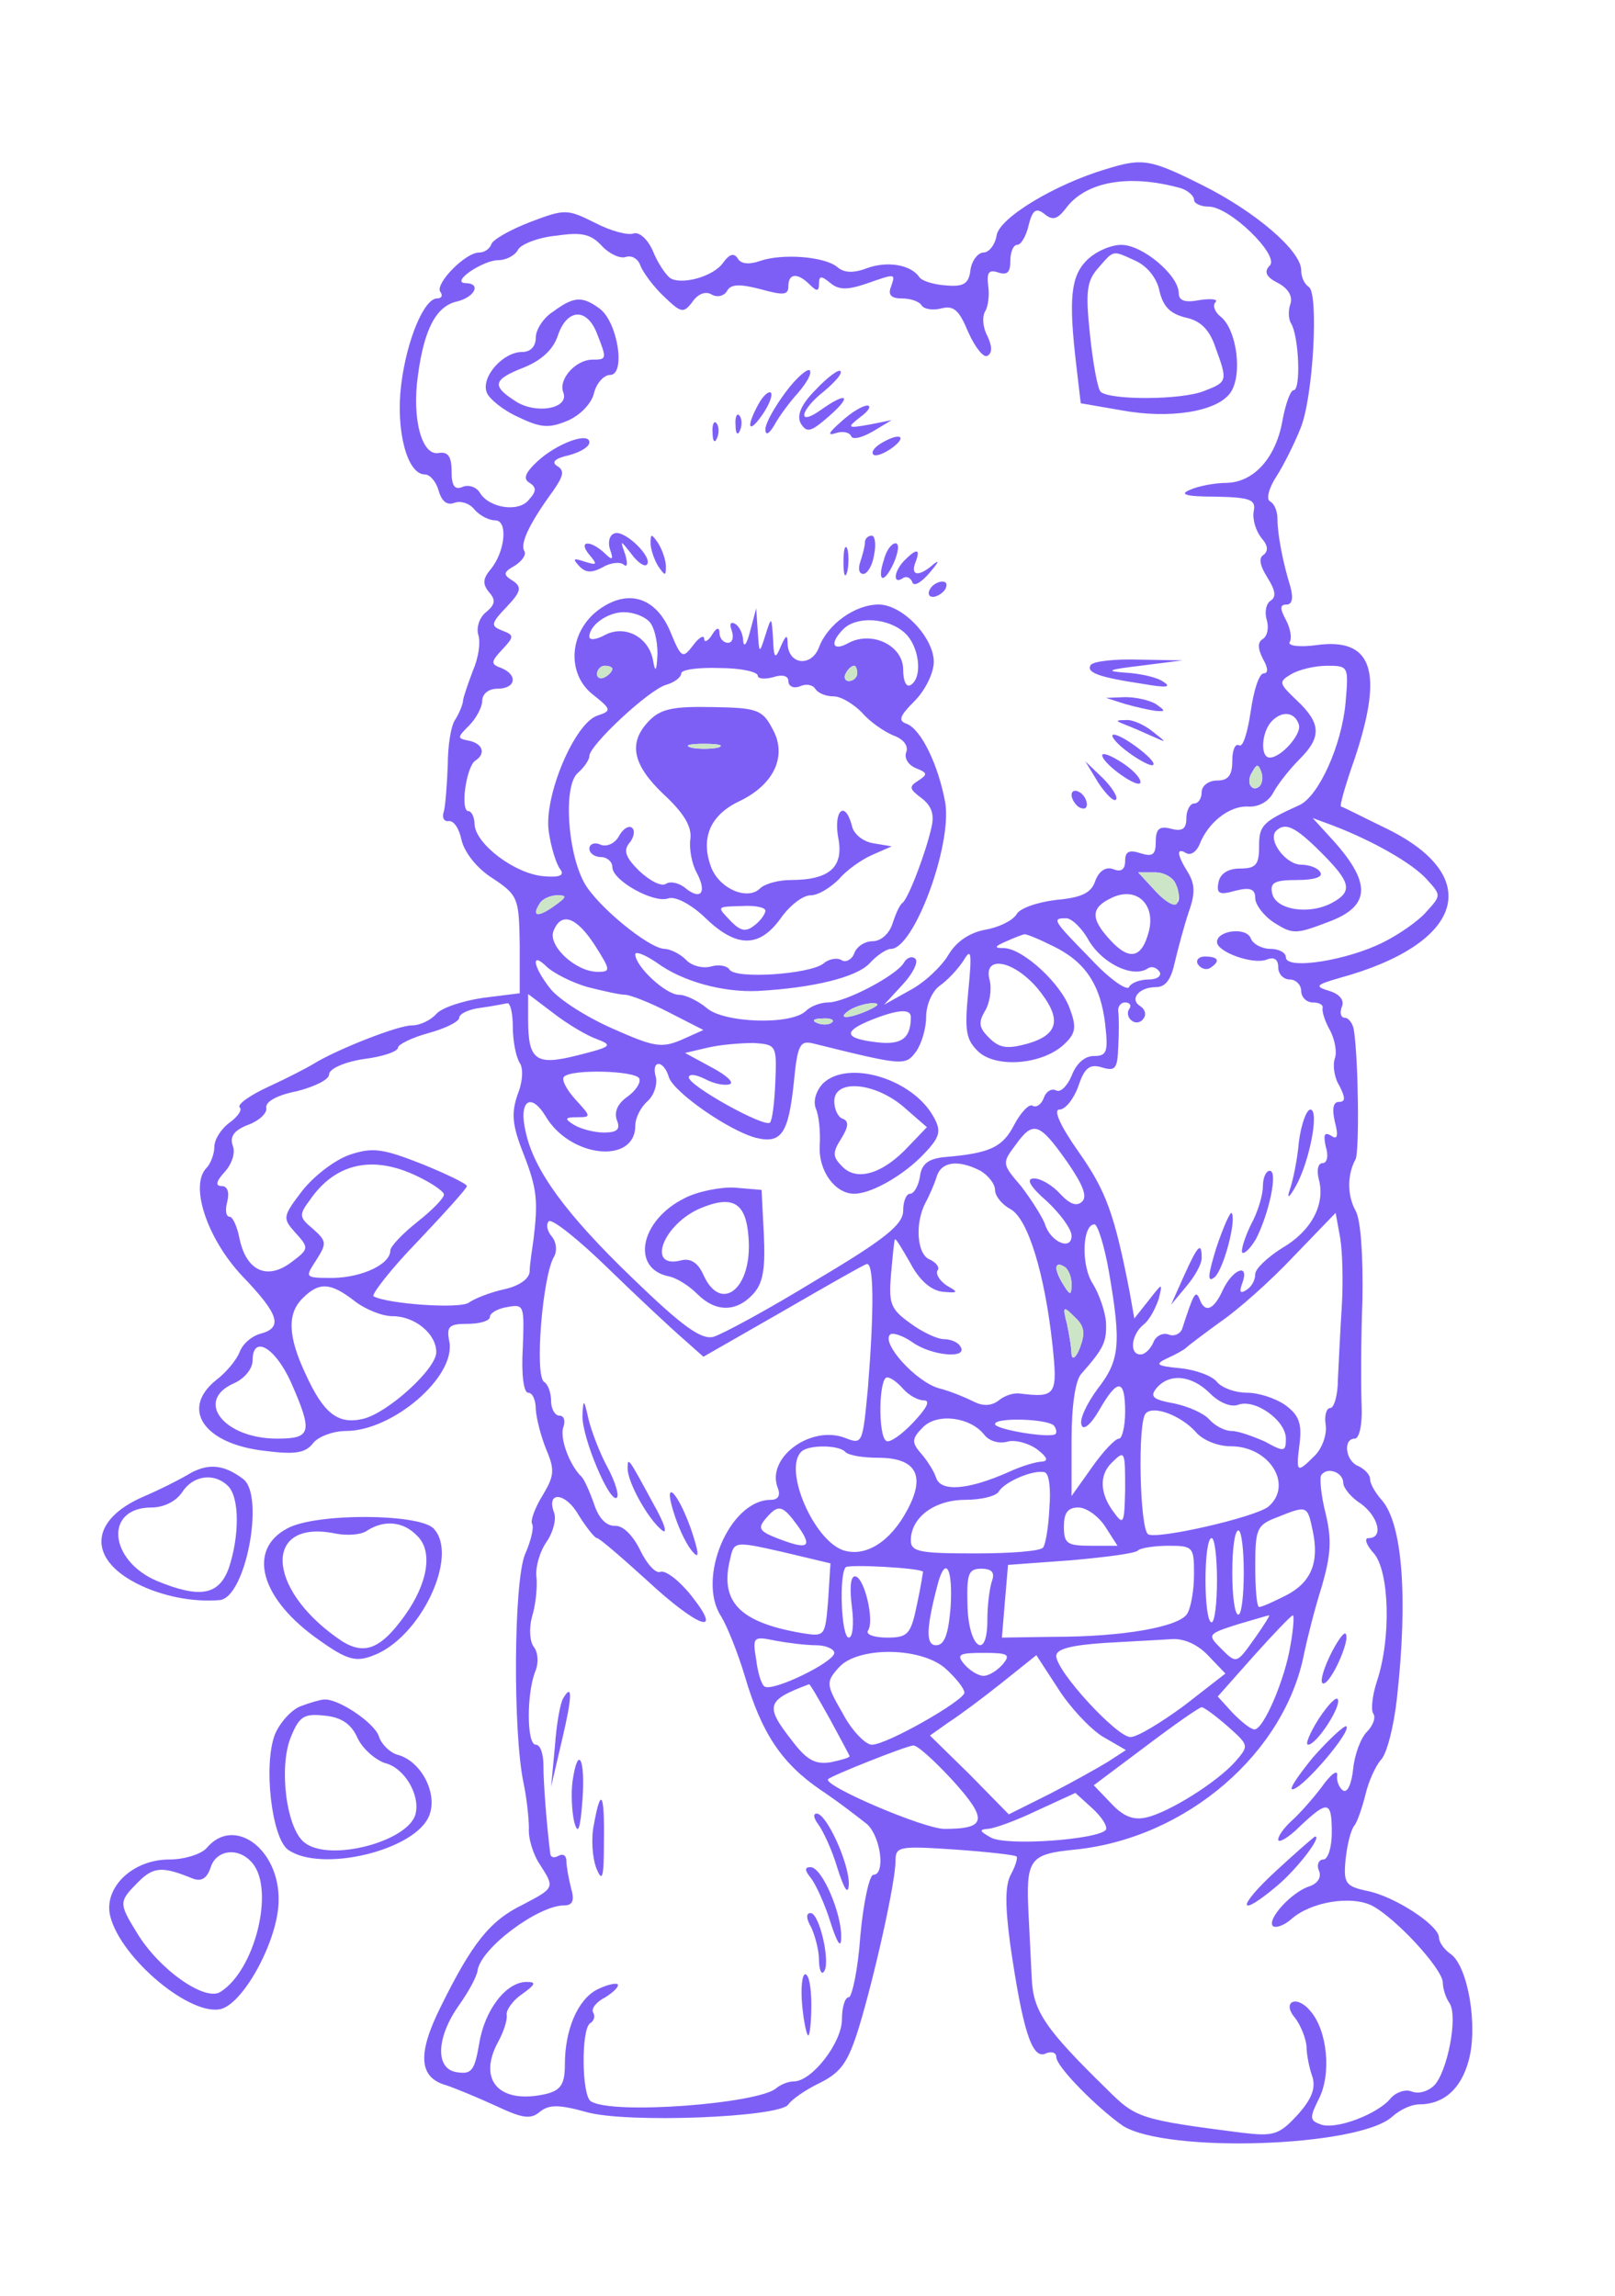 <!--?xml version="1.0" standalone="no"?--><svg version="1.0" xmlns="http://www.w3.org/2000/svg" width="211pt" height="300pt" viewBox="0 0 211 300" preserveAspectRatio="xMidYMid meet">
<g transform="translate(0,300) scale(0.1,-0.1)" fill="#7E5FF6" stroke="none">
<path d="M1445 2779 c-67 -20 -140 -64 -143 -87 -2 -12 -10 -22 -17 -22 -7 0
-15 -10 -17 -22 -2 -19 -9 -23 -32 -21 -16 1 -32 6 -35 11 -11 16 -41 21 -67
12 -18 -7 -31 -7 -40 1 -17 14 -72 18 -101 8 -14 -5 -25 -4 -29 3 -5 8 -11 6
-19 -5 -13 -19 -56 -30 -70 -20 -6 5 -16 20 -22 35 -7 16 -18 25 -25 23 -7 -3
-30 3 -51 14 -36 18 -39 18 -84 1 -26 -10 -49 -23 -51 -29 -2 -6 -9 -11 -16
-11 -18 0 -57 -40 -51 -51 4 -5 2 -9 -4 -9 -17 0 -40 -55 -47 -114 -7 -59 8
-116 31 -116 7 0 15 -10 18 -21 4 -14 11 -20 21 -16 8 3 20 -1 26 -9 7 -8 19
-14 27 -14 17 0 13 -41 -6 -64 -10 -12 -11 -19 -2 -30 9 -10 8 -16 -4 -26 -9
-7 -13 -21 -10 -30 3 -10 0 -30 -7 -46 -6 -16 -12 -33 -13 -39 0 -5 -5 -17
-10 -25 -6 -8 -10 -35 -10 -60 -1 -25 -3 -52 -5 -60 -3 -8 0 -14 6 -13 7 1 14
-10 17 -25 4 -16 20 -37 41 -50 33 -22 34 -26 35 -86 l0 -64 -48 -6 c-27 -4
-54 -13 -61 -21 -7 -8 -21 -15 -32 -15 -18 0 -97 -31 -128 -50 -8 -5 -35 -19
-59 -30 -24 -11 -41 -23 -38 -27 4 -3 -2 -12 -13 -20 -11 -8 -20 -22 -20 -32
0 -9 -5 -22 -10 -27 -23 -23 1 -93 46 -141 49 -51 54 -68 24 -76 -11 -3 -23
-13 -27 -24 -4 -10 -17 -26 -30 -36 -48 -38 -17 -84 63 -93 39 -5 53 -3 63 10
7 9 27 16 43 16 61 0 144 71 135 117 -4 20 0 23 24 23 16 0 29 4 29 9 0 5 10
11 23 13 22 4 22 2 20 -54 -2 -33 1 -58 7 -58 6 0 10 -10 10 -22 1 -13 7 -36
14 -53 11 -26 10 -34 -5 -59 -10 -16 -16 -33 -14 -37 3 -4 -1 -22 -9 -40 -15
-36 -16 -233 -2 -299 4 -19 7 -46 7 -59 -1 -14 6 -35 14 -47 20 -31 20 -31
-22 -53 -43 -21 -66 -50 -107 -133 -31 -62 -29 -93 7 -103 12 -4 41 -16 65
-27 34 -16 45 -18 57 -8 12 10 25 10 61 0 52 -15 254 -7 264 10 4 6 22 19 41
28 28 14 37 27 51 72 21 69 48 191 48 218 0 19 4 20 78 15 42 -3 78 -7 80 -9
2 -1 -1 -12 -7 -23 -8 -14 -8 -41 -1 -93 16 -110 28 -148 45 -142 8 4 15 2 15
-4 0 -13 54 -67 87 -90 57 -36 308 -28 352 12 10 9 25 16 35 16 32 0 55 20 65
58 12 45 -1 121 -23 138 -9 6 -16 16 -16 22 0 16 -58 54 -94 61 -28 6 -31 10
-28 41 2 19 7 40 12 45 4 6 10 24 14 40 4 17 13 37 20 45 8 8 17 44 21 80 15
134 7 230 -20 260 -8 9 -15 21 -15 27 0 6 -7 13 -15 17 -17 6 -21 36 -5 36 6
0 10 19 9 42 -1 24 -1 86 1 139 1 57 -2 105 -9 117 -11 20 -11 47 0 67 5 9 4
126 -2 168 -1 9 -7 17 -12 17 -5 0 -7 6 -4 14 4 9 -3 17 -16 21 -20 6 -18 8
13 17 161 44 190 131 64 194 -33 16 -60 30 -62 30 -2 1 6 29 18 63 38 114 23
158 -50 148 -22 -3 -38 -1 -35 4 3 5 1 18 -5 29 -8 15 -8 20 1 20 7 0 9 8 5
23 -10 32 -17 69 -17 89 0 10 -4 20 -10 23 -5 3 -1 18 9 33 9 14 23 42 31 62
17 41 24 177 11 185 -6 4 -10 13 -10 22 0 25 -59 76 -129 111 -68 34 -78 36
-126 21z m98 -25 c9 -3 17 -10 17 -15 0 -5 9 -9 19 -9 28 0 93 -64 80 -77 -8
-8 -5 -15 11 -23 13 -7 19 -17 16 -27 -3 -8 -3 -20 1 -26 10 -17 13 -87 3 -87
-4 0 -10 -17 -14 -37 -8 -50 -37 -83 -73 -84 -15 0 -37 -4 -48 -9 -15 -6 -6
-9 33 -9 46 -1 53 -4 50 -19 -2 -11 3 -26 10 -35 9 -10 9 -17 3 -22 -7 -4 -5
-14 5 -30 10 -16 12 -25 4 -30 -6 -4 -8 -15 -5 -25 3 -10 1 -21 -5 -25 -7 -4
-7 -12 0 -26 7 -12 7 -19 1 -19 -6 0 -13 -22 -17 -50 -4 -27 -10 -47 -15 -44
-5 3 -9 -6 -9 -20 0 -19 -5 -26 -20 -26 -11 0 -20 -7 -20 -15 0 -8 -4 -15 -10
-15 -5 0 -10 -9 -10 -19 0 -14 -5 -18 -20 -14 -15 4 -20 0 -20 -17 0 -17 -4
-20 -20 -15 -15 5 -20 2 -20 -10 0 -11 -5 -15 -15 -11 -10 4 -19 -2 -24 -15
-5 -16 -18 -22 -51 -25 -25 -3 -48 -11 -52 -19 -5 -8 -23 -17 -41 -20 -21 -4
-38 -16 -48 -33 -9 -15 -31 -36 -50 -46 l-34 -19 24 26 c14 15 21 30 17 34 -4
4 -11 2 -15 -5 -10 -17 -77 -52 -99 -52 -10 0 -23 -5 -29 -11 -19 -19 -108
-16 -130 4 -11 9 -27 17 -36 17 -17 0 -57 37 -57 53 0 4 12 0 28 -11 34 -25
87 -39 132 -37 73 4 129 18 146 36 9 10 22 19 28 19 30 0 80 135 71 191 -9 49
-31 95 -50 103 -12 4 -10 10 10 30 14 14 25 37 25 51 0 32 -41 75 -72 75 -31
0 -67 -26 -78 -56 -10 -26 -40 -23 -41 5 0 12 -2 12 -9 -4 -7 -17 -9 -16 -10
10 -2 30 -2 30 -10 5 -8 -25 -8 -25 -10 5 l-2 30 -8 -30 c-4 -16 -8 -22 -9
-13 0 9 -5 20 -11 23 -6 3 -7 -1 -4 -9 3 -9 1 -16 -5 -16 -6 0 -11 6 -11 13 0
8 -4 7 -10 -3 -5 -8 -10 -10 -10 -5 0 6 -7 2 -15 -9 -13 -17 -15 -16 -29 18
-19 46 -56 57 -94 29 -39 -29 -42 -84 -7 -111 24 -19 24 -21 6 -27 -30 -9 -71
-106 -64 -152 3 -21 10 -43 15 -49 6 -8 -1 -11 -22 -9 -37 3 -89 42 -90 68 0
9 -4 17 -8 17 -11 0 -3 58 9 66 14 9 10 22 -8 26 -16 3 -16 4 0 20 9 9 17 24
17 32 0 9 8 16 20 16 24 0 27 18 5 27 -14 5 -14 8 1 24 16 17 16 19 0 25 -15
6 -15 9 6 31 19 20 20 26 8 34 -13 8 -13 11 3 20 9 6 15 14 12 19 -6 10 8 38
38 79 13 19 15 26 5 32 -8 5 -3 10 15 14 15 4 27 11 27 17 0 14 -42 -1 -68
-25 -16 -15 -19 -23 -10 -28 9 -6 9 -11 -1 -22 -13 -17 -52 -11 -64 9 -4 7
-14 11 -22 8 -11 -5 -15 1 -15 20 0 20 -5 26 -17 24 -22 -4 -35 45 -27 101 8
61 24 91 51 97 24 6 32 24 11 24 -20 1 23 30 43 30 10 0 22 6 26 14 4 7 27 16
50 18 33 5 45 2 59 -13 10 -11 24 -17 31 -15 8 3 17 -2 20 -12 4 -9 17 -27 31
-40 22 -21 25 -22 37 -6 7 10 17 14 25 9 7 -4 16 -2 20 5 5 9 17 9 44 2 29 -8
36 -8 36 4 0 17 12 18 28 2 9 -9 12 -9 12 1 0 11 3 11 15 1 11 -9 22 -9 46 -1
40 14 39 14 33 -4 -4 -10 0 -15 14 -15 12 0 23 -4 26 -9 3 -5 15 -7 26 -4 16
4 23 -2 35 -31 9 -20 20 -34 25 -31 7 4 6 13 0 26 -6 11 -7 25 -3 32 4 6 6 22
4 34 -2 17 1 21 13 17 12 -4 16 0 16 15 0 12 4 21 9 21 5 0 12 12 15 26 5 20
10 23 21 14 10 -8 16 -7 27 7 26 36 83 46 151 27z m-695 -566 c7 -7 11 -26 11
-42 -1 -24 -3 -26 -6 -8 -6 30 -37 46 -63 32 -11 -6 -20 -7 -20 -2 0 15 24 32
45 32 12 0 26 -5 33 -12z m334 -15 c19 -17 24 -58 8 -68 -6 -4 -10 5 -10 20 0
31 -40 51 -71 35 -21 -12 -26 -1 -7 18 17 17 58 15 80 -5z m-382 -47 c0 -3 -4
-8 -10 -11 -5 -3 -10 -1 -10 4 0 6 5 11 10 11 6 0 10 -2 10 -4z m190 -9 c0 -4
9 -5 20 -2 12 4 20 2 20 -5 0 -7 7 -10 15 -7 8 4 17 2 20 -3 4 -6 14 -10 24
-10 10 0 26 -10 37 -21 10 -12 29 -25 41 -30 14 -5 20 -14 17 -22 -3 -8 3 -17
13 -21 15 -6 15 -8 3 -16 -13 -8 -12 -11 4 -23 13 -10 17 -21 13 -38 -7 -32
-30 -93 -38 -99 -4 -3 -9 -15 -13 -27 -4 -13 -15 -23 -26 -23 -10 0 -21 -7
-24 -16 -3 -8 -11 -12 -16 -9 -6 4 -17 2 -24 -4 -17 -14 -115 -21 -123 -8 -3
5 -14 7 -24 4 -11 -3 -26 1 -33 9 -8 8 -21 14 -28 14 -21 1 -89 57 -105 87
-22 41 -27 127 -8 143 8 7 15 17 15 22 0 14 77 86 100 93 11 3 20 10 20 15 0
5 23 8 50 7 28 0 50 -5 50 -10z m130 3 c0 -5 -5 -10 -11 -10 -5 0 -7 5 -4 10
3 6 8 10 11 10 2 0 4 -4 4 -10z m638 -38 c-5 -56 -35 -122 -60 -134 -49 -22
-53 -27 -53 -54 0 -24 -4 -29 -25 -29 -16 0 -26 -7 -28 -18 -3 -15 1 -17 22
-11 20 5 26 2 26 -10 0 -8 11 -23 25 -32 24 -15 28 -15 70 1 57 21 58 52 1
113 l-21 23 27 -10 c52 -20 103 -49 122 -70 19 -21 19 -21 0 -42 -10 -12 -36
-30 -56 -40 -47 -24 -128 -37 -128 -20 0 6 -9 11 -20 11 -11 0 -23 6 -26 14
-6 15 -44 10 -44 -5 0 -13 47 -30 65 -23 10 4 15 0 15 -10 0 -9 7 -16 15 -16
8 0 15 -7 15 -15 0 -8 7 -15 15 -15 8 0 14 -3 13 -7 -1 -5 3 -18 10 -30 6 -12
9 -28 6 -36 -3 -9 -1 -25 6 -36 8 -16 8 -21 -1 -21 -7 0 -9 -9 -5 -26 5 -19 3
-24 -5 -18 -9 5 -10 1 -7 -14 4 -12 2 -22 -4 -22 -6 0 -8 -9 -5 -21 9 -33 -10
-68 -48 -90 -19 -12 -35 -27 -35 -34 0 -8 -5 -17 -12 -21 -8 -5 -9 -2 -5 9 10
27 -12 19 -25 -8 -12 -27 -24 -32 -31 -12 -5 12 -8 5 -22 -38 -2 -8 -11 -12
-18 -9 -8 3 -17 -2 -20 -10 -4 -9 -11 -16 -17 -16 -15 0 -12 26 4 39 8 6 16
22 20 34 5 21 5 21 -13 -2 l-19 -24 -6 34 c-20 103 -31 133 -67 184 -24 34
-33 55 -25 55 8 0 19 14 25 31 8 24 15 29 31 24 17 -5 20 -2 21 27 1 18 1 39
0 46 -1 6 3 12 9 12 6 0 9 -4 5 -9 -3 -5 -1 -12 4 -15 5 -4 12 -2 15 3 4 5 2
12 -4 16 -15 9 -2 25 20 25 13 0 20 10 25 33 4 17 12 47 18 65 9 25 8 37 -1
52 -15 24 -15 33 -2 25 6 -3 13 2 17 11 11 29 39 51 63 50 15 -1 28 7 34 19 6
11 21 30 34 43 29 29 28 47 -4 77 -23 22 -24 24 -7 34 10 6 31 11 47 11 28 0
28 -1 24 -48z m-61 -29 c4 -12 -23 -43 -38 -43 -13 0 -11 34 3 48 14 14 30 11
35 -5z m-51 -80 c-10 -10 -19 5 -10 18 6 11 8 11 12 0 2 -7 1 -15 -2 -18z m80
-87 c39 -39 42 -51 14 -66 -30 -16 -74 -9 -78 13 -3 14 4 17 33 17 22 0 34 4
30 10 -3 6 -15 10 -25 10 -20 0 -44 32 -33 44 12 12 25 6 59 -28z m-190 -41
c12 -30 -2 -35 -25 -11 l-24 26 22 0 c12 0 24 -7 27 -15z m-35 -62 c-9 -35
-25 -39 -50 -12 -27 29 -26 43 2 56 32 15 57 -9 48 -44z m-777 33 c-21 -15
-30 -14 -19 3 3 6 14 11 23 11 13 0 13 -2 -4 -14z m53 -51 c21 -33 21 -35 4
-35 -29 0 -65 34 -58 53 10 26 30 19 54 -18z m646 5 c18 -29 56 -48 76 -36 5
4 12 2 16 -4 3 -5 -3 -10 -14 -10 -11 0 -23 -4 -26 -10 -3 -5 -26 11 -50 37
-50 51 -51 53 -32 53 7 0 21 -13 30 -30z m-48 -6 c42 -20 63 -50 69 -103 4
-36 2 -41 -15 -41 -12 0 -23 -10 -29 -26 -6 -14 -15 -22 -20 -19 -6 3 -13 -1
-16 -9 -3 -9 -10 -14 -15 -11 -4 3 -15 -8 -24 -25 -15 -29 -31 -37 -90 -42
-22 -2 -31 -9 -33 -25 -2 -13 -8 -23 -13 -23 -5 0 -9 -10 -9 -22 0 -18 -23
-37 -114 -91 -62 -38 -123 -71 -134 -74 -16 -4 -41 14 -107 78 -85 82 -127
139 -138 189 -10 41 6 54 26 21 32 -54 117 -63 117 -12 0 10 7 24 16 32 8 7
13 21 11 31 -7 23 10 24 17 0 7 -20 79 -70 114 -79 33 -8 42 6 49 71 5 52 8
57 27 52 117 -29 119 -29 133 -10 7 10 13 30 13 45 0 16 8 34 18 41 10 7 24
22 31 33 10 17 11 10 6 -41 -5 -52 -3 -63 14 -79 24 -21 83 -16 111 10 15 14
17 22 8 46 -11 33 -61 79 -86 80 -14 0 -13 2 3 9 11 5 22 9 23 9 2 1 19 -6 37
-15z m-607 -54 c20 -5 42 -10 49 -10 6 0 32 -10 57 -23 l45 -23 -29 -13 c-26
-11 -36 -9 -90 15 -34 15 -70 38 -81 52 -23 29 -26 50 -4 28 9 -8 32 -20 53
-26z m587 -1 c33 -40 29 -61 -13 -73 -26 -7 -36 -6 -50 8 -13 13 -14 20 -5 35
6 10 9 28 6 40 -9 33 30 27 62 -10z m-575 -67 c21 -8 19 -10 -25 -21 -55 -14
-65 -7 -65 47 l0 33 33 -25 c18 -14 43 -29 57 -34z m-110 16 c0 -18 4 -39 9
-47 5 -7 4 -25 -3 -42 -8 -24 -7 -39 8 -77 18 -46 19 -62 13 -112 -2 -14 -5
-33 -5 -42 -1 -10 -15 -19 -34 -23 -18 -4 -38 -12 -45 -17 -11 -9 -107 -2
-125 8 -3 2 22 35 58 72 35 37 64 69 64 72 0 3 -27 16 -59 29 -51 20 -64 22
-94 12 -20 -7 -47 -28 -62 -47 -26 -34 -26 -36 -9 -55 18 -20 18 -21 -6 -39
-31 -23 -58 -11 -67 31 -3 16 -9 29 -13 29 -5 0 -6 9 -3 20 3 12 0 20 -7 20
-9 0 -8 6 4 19 9 10 14 25 10 34 -4 12 2 20 20 27 14 5 25 15 24 22 -2 8 14
17 40 22 23 6 42 15 42 22 0 7 19 16 45 20 25 3 45 10 45 15 0 4 18 13 40 19
22 6 40 15 40 20 0 5 12 11 28 13 15 2 30 5 35 6 4 0 7 -14 7 -31z m465 22
c-27 -12 -43 -12 -25 0 8 5 22 9 30 9 10 0 8 -3 -5 -9z m55 -9 c0 -28 -12 -37
-45 -33 -42 5 -44 14 -7 29 35 14 52 15 52 4z m-103 -7 c-3 -3 -12 -4 -19 -1
-8 3 -5 6 6 6 11 1 17 -2 13 -5z m-74 -77 c-1 -27 -4 -51 -7 -54 -7 -7 -106
48 -106 59 0 5 9 4 21 -2 11 -6 25 -9 32 -7 7 2 -4 12 -23 22 l-35 19 30 7
c17 4 44 6 60 6 29 -2 30 -3 28 -50z m-178 4 c3 -5 -4 -16 -15 -24 -13 -9 -18
-20 -14 -31 5 -12 0 -16 -17 -16 -13 0 -31 5 -39 10 -13 8 -12 10 4 10 19 0
18 1 -2 23 -12 13 -19 27 -15 30 10 10 91 8 98 -2z m559 -109 c20 -29 27 -45
20 -52 -7 -7 -16 -4 -29 10 -10 11 -25 20 -34 20 -11 0 -6 -10 17 -30 17 -16
32 -36 32 -45 0 -20 -28 -8 -35 16 -4 10 -18 32 -31 49 -25 29 -25 30 -7 54
23 32 31 29 67 -22z m-849 -19 c19 -9 35 -20 35 -24 0 -5 -16 -21 -35 -36 -19
-15 -35 -32 -35 -37 0 -18 -36 -35 -74 -36 -38 0 -38 0 -23 23 14 22 14 25 -4
41 -18 15 -19 18 -4 38 33 48 82 59 140 31z m736 7 c10 -6 19 -17 19 -25 0 -8
9 -19 20 -25 23 -12 45 -85 55 -177 7 -66 5 -70 -43 -64 -8 1 -20 -3 -27 -9
-9 -7 -20 -8 -32 -2 -10 5 -31 14 -47 18 -30 9 -75 59 -63 70 3 3 16 -1 29
-10 25 -18 73 -22 63 -6 -3 6 -13 10 -22 10 -8 0 -28 9 -44 21 -25 18 -28 25
-25 62 2 23 4 44 5 47 1 3 9 -11 20 -30 12 -23 27 -36 42 -38 21 -2 22 -1 6 8
-9 6 -15 15 -12 20 3 4 -2 10 -10 14 -17 6 -20 47 -6 74 5 9 12 25 15 35 6 19
28 22 57 7z m472 -178 c-2 -31 -4 -74 -5 -94 0 -21 -5 -38 -10 -38 -5 0 -8
-10 -6 -22 2 -13 -5 -31 -14 -40 -24 -24 -25 -23 -20 16 3 26 -1 37 -19 50
-13 9 -35 16 -50 16 -15 0 -32 6 -39 14 -6 8 -28 16 -48 18 -31 3 -34 5 -17
13 11 5 22 11 25 14 3 3 23 18 45 34 22 15 65 53 95 85 l55 57 6 -33 c3 -18 4
-59 2 -90z m-861 -41 l27 -24 103 59 c57 33 106 61 110 62 10 4 10 -60 2 -161
-7 -74 -7 -75 -30 -66 -45 17 -103 -26 -88 -65 4 -10 1 -16 -9 -16 -54 0 -97
-103 -65 -152 8 -13 22 -48 31 -78 22 -75 48 -114 99 -149 24 -16 51 -37 61
-45 18 -17 24 -66 8 -66 -5 0 -13 -36 -17 -80 -3 -44 -11 -80 -15 -80 -5 0 -9
-13 -9 -29 0 -30 -39 -81 -63 -81 -7 0 -17 -4 -23 -9 -23 -20 -214 -35 -242
-17 -12 7 -13 94 -1 102 5 3 7 9 4 14 -3 5 4 14 16 20 11 7 18 14 16 17 -3 2
-15 -1 -27 -7 -25 -13 -42 -52 -42 -98 0 -25 -5 -33 -23 -38 -62 -15 -92 17
-64 68 7 13 12 28 11 35 -1 6 8 19 20 27 18 13 19 16 6 16 -27 0 -55 -37 -62
-81 -6 -35 -10 -40 -29 -37 -29 4 -27 46 3 88 12 17 23 37 24 45 4 29 79 85
113 85 11 0 14 6 9 23 -3 12 -6 28 -6 35 0 7 -4 10 -10 7 -5 -3 -10 -3 -11 2
-5 40 -9 93 -9 116 0 15 -4 27 -10 27 -12 0 -12 66 -1 95 5 11 4 25 -1 32 -6
7 -7 25 -3 40 5 16 7 38 6 51 -2 13 4 34 13 47 9 13 13 30 10 38 -11 29 15 27
32 -3 10 -16 21 -30 24 -30 3 0 32 -25 65 -55 68 -63 101 -74 58 -20 -15 19
-33 33 -40 31 -6 -3 -18 10 -27 29 -10 20 -23 32 -33 31 -11 0 -21 10 -27 29
-6 17 -13 32 -16 35 -16 15 -29 51 -24 65 3 8 1 15 -5 15 -6 0 -11 9 -11 19 0
11 -4 22 -9 25 -13 8 -2 140 13 164 4 7 3 19 -3 26 -6 7 -8 16 -4 20 4 4 39
-24 77 -61 39 -38 83 -79 98 -92z m557 86 c16 -93 14 -115 -15 -152 -14 -19
-24 -40 -21 -47 2 -8 12 0 23 19 24 42 34 42 34 -2 0 -19 -4 -35 -8 -35 -5 0
-21 -17 -35 -37 l-27 -38 0 73 c0 45 5 79 13 87 29 33 33 41 32 67 -1 14 -9
37 -17 50 -16 24 -14 78 2 78 4 0 13 -28 19 -63z m-49 -15 c0 -15 -2 -15 -10
-2 -13 20 -13 33 0 25 6 -3 10 -14 10 -23z m-937 -22 c14 -11 36 -20 50 -20
29 0 57 -23 57 -47 0 -22 -63 -79 -95 -87 -33 -8 -52 6 -76 59 -23 49 -24 79
-3 99 21 21 36 20 67 -4z m948 -61 c-5 -13 -10 -17 -11 -9 0 8 -3 26 -6 40 -6
23 -5 24 10 9 13 -12 14 -21 7 -40z m-1031 -45 c29 -66 27 -74 -18 -74 -69 0
-108 49 -57 72 14 6 25 19 25 30 0 34 29 18 50 -28z m800 -9 c7 -8 19 -15 27
-15 9 0 4 -10 -14 -29 -15 -16 -31 -27 -35 -24 -11 6 -10 83 1 83 5 0 14 -7
21 -15z m401 -6 c12 -12 27 -18 36 -15 22 9 63 -20 63 -44 0 -17 -2 -18 -27
-4 -16 7 -35 14 -44 14 -9 0 -22 7 -29 15 -7 8 -27 17 -46 21 -28 5 -32 9 -23
20 17 20 46 17 70 -7z m-19 -50 c9 -11 29 -19 46 -19 51 0 82 -51 49 -79 -18
-14 -145 -43 -157 -36 -11 7 -14 148 -3 158 10 11 46 -3 65 -24z m-276 -4 c6
-8 19 -12 30 -9 10 3 28 -2 39 -10 13 -10 15 -15 7 -16 -8 0 -28 -6 -45 -14
-52 -23 -88 -26 -94 -7 -3 9 -12 23 -20 32 -12 14 -12 19 3 34 19 19 62 13 80
-10z m91 12 c3 -4 4 -9 2 -11 -7 -6 -79 6 -79 13 0 9 68 7 77 -2z m-273 -34
c4 -5 24 -8 43 -8 50 0 63 -23 38 -69 -22 -41 -54 -61 -83 -52 -39 13 -79 106
-55 129 9 9 48 9 57 0z m366 -50 c-1 -44 -2 -47 -15 -29 -18 24 -19 48 -3 64
18 18 18 16 18 -35z m-99 -24 c-1 -24 -5 -47 -8 -51 -2 -5 -42 -8 -89 -8 -72
0 -84 2 -84 17 0 30 31 53 71 53 21 0 41 5 44 11 8 13 46 29 60 25 6 -2 8 -23
6 -47z m384 33 c0 -6 10 -19 23 -27 23 -17 30 -45 10 -45 -6 0 -3 -9 7 -20 20
-23 23 -110 4 -167 -6 -18 -8 -37 -5 -42 4 -5 0 -16 -8 -24 -8 -8 -16 -29 -18
-48 -2 -19 -7 -32 -13 -29 -5 3 -9 12 -8 20 1 8 -8 2 -20 -15 -12 -16 -30 -36
-39 -44 -10 -9 -18 -20 -18 -25 0 -5 13 2 28 17 37 35 42 34 42 -8 0 -19 -5
-35 -11 -35 -6 0 -9 -7 -6 -14 4 -9 -1 -17 -12 -21 -23 -7 -56 -43 -48 -52 4
-3 15 1 24 9 26 23 78 31 105 18 31 -16 91 -81 93 -100 0 -9 4 -21 9 -28 11
-18 -3 -89 -20 -107 -8 -8 -21 -12 -30 -8 -8 3 -20 -1 -27 -9 -17 -21 -73 -42
-92 -34 -14 5 -14 9 -2 33 17 33 11 90 -11 115 -18 22 -38 12 -20 -9 7 -9 14
-26 15 -37 0 -12 4 -30 8 -41 4 -15 -2 -29 -20 -49 -24 -26 -31 -28 -73 -23
-132 17 -138 19 -175 56 -82 80 -97 103 -99 145 -1 23 -3 59 -4 81 -4 76 0 82
61 88 145 15 274 126 299 257 4 19 14 59 23 87 12 42 13 61 5 95 -6 23 -8 46
-6 50 8 12 29 4 29 -10z m-712 -57 c19 -27 13 -31 -28 -15 -23 9 -25 13 -15
25 17 20 22 19 43 -10z m401 0 l16 -25 -35 0 c-31 0 -35 3 -35 25 0 18 5 25
19 25 10 0 26 -11 35 -25z m271 -5 c9 -42 -2 -68 -35 -85 -16 -8 -31 -15 -35
-15 -3 0 -5 24 -5 53 0 49 2 54 28 64 40 16 40 16 47 -17z m-90 -55 c0 -30 -3
-55 -7 -55 -5 0 -8 25 -8 55 0 30 3 55 8 55 4 0 7 -25 7 -55z m-543 -36 c-4
-48 -4 -48 -35 -43 -81 14 -107 41 -93 97 5 23 6 23 68 9 l63 -15 -3 -48z
m508 26 c0 -30 -3 -55 -7 -55 -5 0 -8 25 -8 55 0 30 3 55 8 55 4 0 7 -25 7
-55z m-30 8 c0 -21 -4 -44 -9 -52 -11 -17 -83 -30 -174 -30 l-68 -1 4 48 4 47
82 6 c45 4 85 9 88 13 3 3 21 6 40 6 32 0 33 -2 33 -37z m-354 3 c0 0 -3 -20
-8 -43 -8 -39 -12 -43 -39 -43 -17 0 -28 4 -25 9 9 13 -5 71 -17 71 -6 0 -7
-16 -4 -40 3 -22 1 -40 -4 -40 -10 0 -13 83 -4 92 5 4 98 -1 101 -6z m36 -46
c-3 -36 -8 -50 -19 -50 -14 0 -13 23 3 83 10 34 19 16 16 -33z m54 34 c-3 -9
-6 -31 -6 -51 0 -55 -25 -36 -26 20 -1 40 1 47 18 47 14 0 18 -5 14 -16z m344
-74 c-25 -35 -24 -35 -46 -13 -17 17 -15 18 22 30 21 6 40 12 42 12 2 1 -6
-12 -18 -29z m46 -10 c-7 -44 -35 -110 -47 -110 -5 0 -17 10 -28 21 l-20 22
47 53 c26 29 49 53 51 53 2 1 1 -17 -3 -39z m-620 0 c13 0 24 -5 24 -10 0 -12
-80 -51 -91 -44 -4 2 -9 18 -11 35 -5 30 -4 31 25 25 16 -3 40 -6 53 -6z m513
-14 l22 -23 -54 -42 c-30 -22 -61 -41 -70 -41 -18 0 -97 86 -97 106 0 9 19 14
63 17 34 2 74 4 88 5 16 1 34 -7 48 -22z m-342 -18 c13 -12 23 -25 23 -30 0
-10 -101 -68 -121 -68 -8 0 -26 18 -38 41 -22 38 -22 41 -5 60 25 28 110 27
141 -3z m73 7 c-7 -8 -18 -15 -25 -15 -7 0 -18 7 -25 15 -11 13 -7 15 25 15
32 0 36 -2 25 -15z m130 -94 l31 -18 -23 -15 c-13 -8 -47 -27 -76 -42 l-54
-27 -51 52 -52 51 24 17 c14 9 45 32 70 52 l45 36 28 -43 c15 -24 41 -52 58
-63z m-356 23 c14 -26 26 -48 26 -49 0 -2 -11 -5 -25 -8 -20 -3 -31 3 -50 28
-36 46 -34 53 22 74 1 1 13 -20 27 -45z m520 -10 c28 -25 28 -25 10 -46 -24
-27 -86 -66 -116 -73 -17 -4 -30 1 -46 18 l-23 24 68 51 c37 28 70 51 73 51 3
0 18 -11 34 -25z m-359 -71 c46 -51 44 -63 -11 -63 -27 0 -160 57 -152 65 5 5
101 43 111 44 5 1 28 -20 52 -46z m200 -64 c-9 -13 -132 -22 -151 -10 -14 8
-15 10 -4 11 8 0 38 11 65 24 l50 23 22 -20 c12 -11 20 -23 18 -28z" id="node1" class="node"></path>
<path d="M1420 2660 c-21 -21 -24 -50 -14 -136 l6 -51 52 -9 c64 -12 125 -2
143 22 17 23 9 83 -12 100 -8 6 -11 15 -7 19 4 4 -5 5 -20 3 -20 -4 -28 -1
-28 9 0 23 -47 63 -75 63 -14 0 -34 -9 -45 -20z m64 -1 c15 -7 28 -23 31 -40
5 -20 14 -29 34 -34 19 -4 31 -15 39 -39 16 -44 16 -45 -15 -57 -30 -12 -123
-12 -135 -1 -4 4 -10 37 -14 75 -6 57 -4 70 11 87 21 24 18 23 49 9z" id="node2" class="node"></path>
<path d="M723 2593 c-13 -8 -23 -24 -23 -34 0 -12 -7 -19 -18 -19 -25 0 -54
-33 -46 -53 3 -8 21 -23 41 -32 29 -14 40 -15 64 -5 17 7 32 23 35 36 3 13 13
24 21 24 21 0 10 70 -14 87 -22 16 -33 16 -60 -4z m57 -29 c13 -33 13 -34 -6
-34 -22 0 -45 -26 -38 -43 8 -21 -36 -29 -63 -11 -31 20 -29 28 12 44 22 9 38
23 44 42 12 35 38 36 51 2z" id="node3" class="node"></path>
<path d="M1026 2487 c-14 -19 -26 -40 -26 -48 0 -9 5 -6 12 6 6 11 20 30 31
42 11 13 18 25 15 29 -3 3 -18 -10 -32 -29z" id="node4" class="node"></path>
<path d="M1066 2491 c-20 -20 -25 -34 -20 -44 8 -13 13 -12 37 9 31 27 24 33
-11 8 -31 -22 -27 0 5 25 14 12 24 23 21 26 -2 3 -17 -8 -32 -24z" id="node5" class="node"></path>
<path d="M991 2472 c-17 -31 -13 -40 5 -14 9 13 14 26 11 29 -3 2 -10 -4 -16
-15z" id="node6" class="node"></path>
<path d="M1099 2449 c-16 -14 -19 -19 -7 -15 9 3 18 1 20 -4 2 -5 14 -2 28 6
l25 15 -30 -6 c-28 -5 -29 -4 -11 10 11 8 15 15 9 15 -6 0 -21 -9 -34 -21z" id="node7" class="node"></path>
<path d="M961 2444 c0 -11 3 -14 6 -6 3 7 2 16 -1 19 -3 4 -6 -2 -5 -13z" id="node8" class="node"></path>
<path d="M931 2434 c0 -11 3 -14 6 -6 3 7 2 16 -1 19 -3 4 -6 -2 -5 -13z" id="node9" class="node"></path>
<path d="M1150 2420 c-8 -5 -12 -11 -9 -14 3 -3 14 1 25 9 21 16 8 20 -16 5z" id="node10" class="node"></path>
<path d="M803 2303 c-7 -2 -9 -12 -6 -21 5 -14 3 -15 -8 -4 -19 17 -34 15 -19
-3 11 -13 10 -14 -6 -9 -15 5 -16 4 -8 -5 9 -10 17 -10 32 -2 10 6 23 7 27 3
5 -4 5 2 2 13 -7 20 -7 20 8 1 8 -11 17 -17 20 -14 9 9 -29 46 -42 41z" id="node11" class="node"></path>
<path d="M850 2290 c0 -8 5 -22 10 -30 9 -13 10 -13 10 0 0 8 -5 22 -10 30 -9
13 -10 13 -10 0z" id="node12" class="node"></path>
<path d="M1130 2291 c0 -5 -3 -16 -6 -25 -3 -9 -2 -16 4 -16 5 0 12 11 14 25
3 14 1 25 -3 25 -5 0 -9 -4 -9 -9z" id="node13" class="node"></path>
<path d="M1102 2265 c0 -16 2 -22 5 -12 2 9 2 23 0 30 -3 6 -5 -1 -5 -18z" id="node14" class="node"></path>
<path d="M1155 2269 c-10 -30 0 -33 13 -4 6 14 7 25 2 25 -5 0 -12 -9 -15 -21z" id="node15" class="node"></path>
<path d="M1182 2268 c-14 -14 -16 -32 -3 -24 5 4 11 1 13 -5 2 -6 12 0 23 13
11 13 13 17 5 11 -19 -17 -31 -16 -24 2 7 18 2 19 -14 3z" id="node16" class="node"></path>
<path d="M1215 2230 c-3 -5 -2 -10 4 -10 5 0 13 5 16 10 3 6 2 10 -4 10 -5 0
-13 -4 -16 -10z" id="node17" class="node"></path>
<path d="M1425 2131 c-6 -10 10 -16 70 -25 29 -5 36 -4 25 3 -8 6 -31 11 -50
12 -27 2 -22 4 20 9 l55 7 -57 1 c-31 1 -59 -2 -63 -7z" id="node18" class="node"></path>
<path d="M1470 2080 c14 -4 32 -8 40 -9 13 -1 13 0 0 9 -8 5 -26 9 -40 9 l-25
-1 25 -8z" id="node19" class="node"></path>
<path d="M1470 2053 c8 -3 24 -10 35 -15 20 -9 20 -9 1 6 -11 9 -27 16 -35 15
-14 0 -14 -1 -1 -6z" id="node20" class="node"></path>
<path d="M1470 2020 c14 -11 30 -20 35 -20 6 0 -1 9 -15 20 -14 11 -29 20 -35
20 -5 0 1 -9 15 -20z" id="node21" class="node"></path>
<path d="M1440 2013 c1 -12 50 -46 50 -35 0 6 -11 17 -25 26 -14 9 -25 13 -25
9z" id="node22" class="node"></path>
<path d="M1435 1977 c10 -15 20 -25 23 -22 3 3 -5 16 -17 28 l-23 22 17 -28z" id="node23" class="node"></path>
<path d="M1400 1961 c0 -5 5 -13 10 -16 6 -3 10 -2 10 4 0 5 -4 13 -10 16 -5
3 -10 2 -10 -4z" id="node24" class="node"></path>
<path d="M849 2059 c-29 -29 -23 -58 18 -97 26 -24 37 -42 35 -58 -2 -13 2
-33 8 -44 14 -26 6 -37 -14 -21 -8 7 -20 10 -26 6 -6 -4 -21 4 -35 17 -17 17
-21 26 -13 36 6 7 8 16 4 20 -4 4 -12 -1 -17 -10 -5 -10 -16 -15 -24 -12 -8 4
-15 1 -15 -5 0 -6 7 -11 15 -11 8 0 15 -6 15 -13 0 -18 55 -48 73 -41 9 3 29
-7 48 -25 41 -40 71 -40 99 -1 12 17 29 30 39 30 10 0 26 10 37 21 10 12 30
26 44 32 l25 11 -24 4 c-13 2 -26 12 -28 23 -9 34 -24 20 -18 -15 8 -39 -11
-56 -62 -56 -16 0 -34 -5 -40 -11 -16 -16 -53 -1 -64 28 -14 38 -1 68 37 86
46 22 63 60 43 95 -13 25 -21 27 -78 28 -50 1 -67 -2 -82 -17z m89 -36 c-10
-2 -26 -2 -35 0 -10 3 -2 5 17 5 19 0 27 -2 18 -5z m62 -213 c0 -4 -6 -13 -14
-19 -11 -9 -18 -8 -30 4 -20 21 -21 20 14 21 17 1 30 -2 30 -6z" id="node25" class="node"></path>
<path d="M1565 1740 c4 -6 11 -8 16 -5 14 9 11 15 -7 15 -8 0 -12 -5 -9 -10z" id="node26" class="node"></path>
<path d="M1697 1508 c-2 -24 -8 -52 -12 -63 -4 -12 -1 -11 8 5 18 32 31 100
19 100 -5 0 -12 -19 -15 -42z" id="node27" class="node"></path>
<path d="M1650 1450 c0 -12 -7 -35 -16 -51 -8 -17 -13 -33 -11 -36 3 -2 11 6
18 18 17 33 29 89 18 89 -5 0 -9 -9 -9 -20z" id="node28" class="node"></path>
<path d="M1589 1369 c-11 -36 -12 -46 -2 -38 12 11 29 76 22 84 -2 1 -11 -19
-20 -46z" id="node29" class="node"></path>
<path d="M1547 1333 l-17 -38 20 24 c11 13 20 29 20 37 0 22 -5 17 -23 -23z" id="node30" class="node"></path>
<path d="M1075 1584 c-9 -10 -13 -23 -9 -33 4 -9 6 -30 5 -48 -2 -33 20 -63
45 -63 23 0 66 25 92 53 20 21 22 29 12 47 -27 50 -112 76 -145 44z m105 -30
l31 -27 -23 -24 c-34 -37 -68 -47 -87 -28 -13 13 -14 18 -2 37 10 16 10 23 2
26 -6 2 -11 12 -11 23 0 29 52 25 90 -7z" id="node31" class="node"></path>
<path d="M894 1434 c-58 -29 -70 -92 -20 -102 10 -2 26 -12 37 -23 24 -24 51
-24 73 0 13 14 16 33 14 77 l-3 59 -35 3 c-19 1 -49 -5 -66 -14z m84 -52 c5
-66 -36 -99 -59 -48 -7 16 -17 22 -29 19 -46 -12 -24 47 25 68 43 18 60 7 63
-39z" id="node32" class="node"></path>
<path d="M761 1150 c-1 -28 36 -116 45 -107 3 3 -2 20 -12 39 -10 18 -21 47
-25 63 -6 27 -7 28 -8 5z" id="node33" class="node"></path>
<path d="M820 1081 c0 -18 26 -65 44 -80 9 -8 5 7 -11 35 -32 59 -33 61 -33
45z" id="node34" class="node"></path>
<path d="M882 1018 c6 -18 16 -39 24 -47 8 -9 7 1 -4 33 -19 52 -37 64 -20 14z" id="node35" class="node"></path>
<path d="M736 781 c-4 -6 -9 -34 -11 -63 l-5 -53 14 60 c14 59 14 76 2 56z" id="node36" class="node"></path>
<path d="M748 672 c-2 -15 -1 -38 2 -52 5 -19 8 -12 11 28 4 54 -6 73 -13 24z" id="node37" class="node"></path>
<path d="M776 616 c-4 -18 -2 -44 3 -57 8 -20 10 -13 10 34 1 64 -4 73 -13 23z" id="node38" class="node"></path>
<path d="M1069 616 c6 -8 18 -33 25 -57 9 -28 14 -36 15 -22 1 27 -29 93 -42
93 -5 0 -4 -6 2 -14z" id="node39" class="node"></path>
<path d="M1060 545 c6 -8 18 -34 25 -57 9 -28 14 -35 14 -20 1 31 -25 92 -40
92 -8 0 -8 -4 1 -15z" id="node40" class="node"></path>
<path d="M1060 481 c5 -11 10 -30 10 -42 0 -12 3 -20 6 -16 10 9 -5 77 -17 77
-6 0 -6 -7 1 -19z" id="node41" class="node"></path>
<path d="M1048 380 c2 -22 6 -40 8 -40 2 0 4 18 4 40 0 22 -3 40 -8 40 -4 0
-6 -18 -4 -40z" id="node42" class="node"></path>
<path d="M1737 835 c-9 -19 -13 -35 -8 -35 10 0 36 58 29 65 -2 3 -12 -11 -21
-30z" id="node43" class="node"></path>
<path d="M1723 754 c-12 -19 -18 -34 -14 -34 11 0 43 49 39 59 -2 5 -13 -7
-25 -25z" id="node44" class="node"></path>
<path d="M1715 703 c-21 -26 -33 -44 -25 -41 16 5 76 76 69 82 -2 2 -22 -16
-44 -41z" id="node45" class="node"></path>
<path d="M1667 555 c-52 -48 -50 -63 2 -19 26 22 59 65 49 64 -2 -1 -25 -21
-51 -45z" id="node46" class="node"></path>
<path d="M249 1075 c-13 -8 -41 -22 -62 -31 -69 -30 -73 -80 -9 -113 33 -17
74 -25 109 -22 34 3 59 136 31 158 -25 19 -45 21 -69 8z m49 -17 c15 -15 15
-65 1 -107 -13 -36 -38 -40 -94 -17 -63 27 -69 96 -7 96 16 0 32 8 40 20 14
22 42 26 60 8z" id="node47" class="node"></path>
<path d="M376 1003 c-54 -28 -36 -93 42 -147 35 -25 47 -28 68 -20 63 22 115
132 80 167 -20 19 -152 20 -190 0z m169 -10 c21 -20 14 -62 -16 -104 -33 -46
-55 -54 -89 -29 -93 66 -95 155 -2 136 15 -3 34 -2 42 4 22 14 47 12 65 -7z" id="node48" class="node"></path>
<path d="M392 770 c-12 -5 -27 -22 -33 -37 -15 -40 -4 -134 17 -150 43 -31
168 -1 185 45 11 29 -11 71 -42 79 -10 3 -21 14 -24 24 -6 18 -54 50 -72 48
-4 0 -18 -4 -31 -9z m75 -41 c7 -15 24 -29 36 -33 25 -6 46 -41 40 -66 -8 -36
-112 -64 -145 -38 -24 18 -34 99 -18 138 11 27 17 31 44 28 22 -2 35 -11 43
-29z" id="node49" class="node"></path>
<path d="M270 585 c-7 -8 -29 -15 -49 -15 -48 0 -86 -37 -77 -74 14 -56 107
-133 146 -121 30 10 73 90 74 140 2 68 -58 113 -94 70z m60 -20 c29 -35 3
-140 -42 -168 -20 -13 -80 29 -109 77 -24 39 -24 41 2 67 20 20 32 20 71 4 11
-4 18 0 23 14 7 24 37 28 55 6z" id="node50" class="node"></path>
</g>
<g transform="translate(0,300) scale(0.1,-0.1)" fill="#CDE5C7" stroke="none">






<path d="M780 2119 c0 -5 5 -7 10 -4 6 3 10 8 10 11 0 2 -4 4 -10 4 -5 0 -10
-5 -10 -11z" id="node57" class="node"></path>

<path d="M903 2023 c9 -2 25 -2 35 0 9 3 1 5 -18 5 -19 0 -27 -2 -17 -5z" id="node59" class="node"></path>

<path d="M1105 2120 c-3 -5 -1 -10 4 -10 6 0 11 5 11 10 0 6 -2 10 -4 10 -3 0
-8 -4 -11 -10z" id="node61" class="node"></path>


<path d="M1636 1991 c-4 -7 -5 -15 -2 -18 9 -9 19 4 14 18 -4 11 -6 11 -12 0z" id="node64" class="node"></path>

<path d="M1511 1834 c13 -14 25 -20 27 -14 7 20 -7 40 -29 40 l-22 0 24 -26z" id="node66" class="node"></path>

<path d="M705 1819 c-11 -17 -2 -18 19 -3 17 12 17 14 4 14 -9 0 -20 -5 -23
-11z" id="node68" class="node"></path>









<path d="M1110 1680 c-18 -12 -2 -12 25 0 13 6 15 9 5 9 -8 0 -22 -4 -30 -9z" id="node78" class="node"></path>

<path d="M1068 1663 c7 -3 16 -2 19 1 4 3 -2 6 -13 5 -11 0 -14 -3 -6 -6z" id="node80" class="node"></path>








<path d="M1380 1343 c0 -4 5 -15 10 -23 8 -13 10 -13 10 2 0 9 -4 20 -10 23
-5 3 -10 3 -10 -2z" id="node89" class="node"></path>

<path d="M1394 1270 c3 -14 6 -32 6 -40 1 -8 6 -4 11 9 7 19 6 28 -7 40 -15
15 -16 14 -10 -9z" id="node91" class="node"></path>



































</g>
</svg>